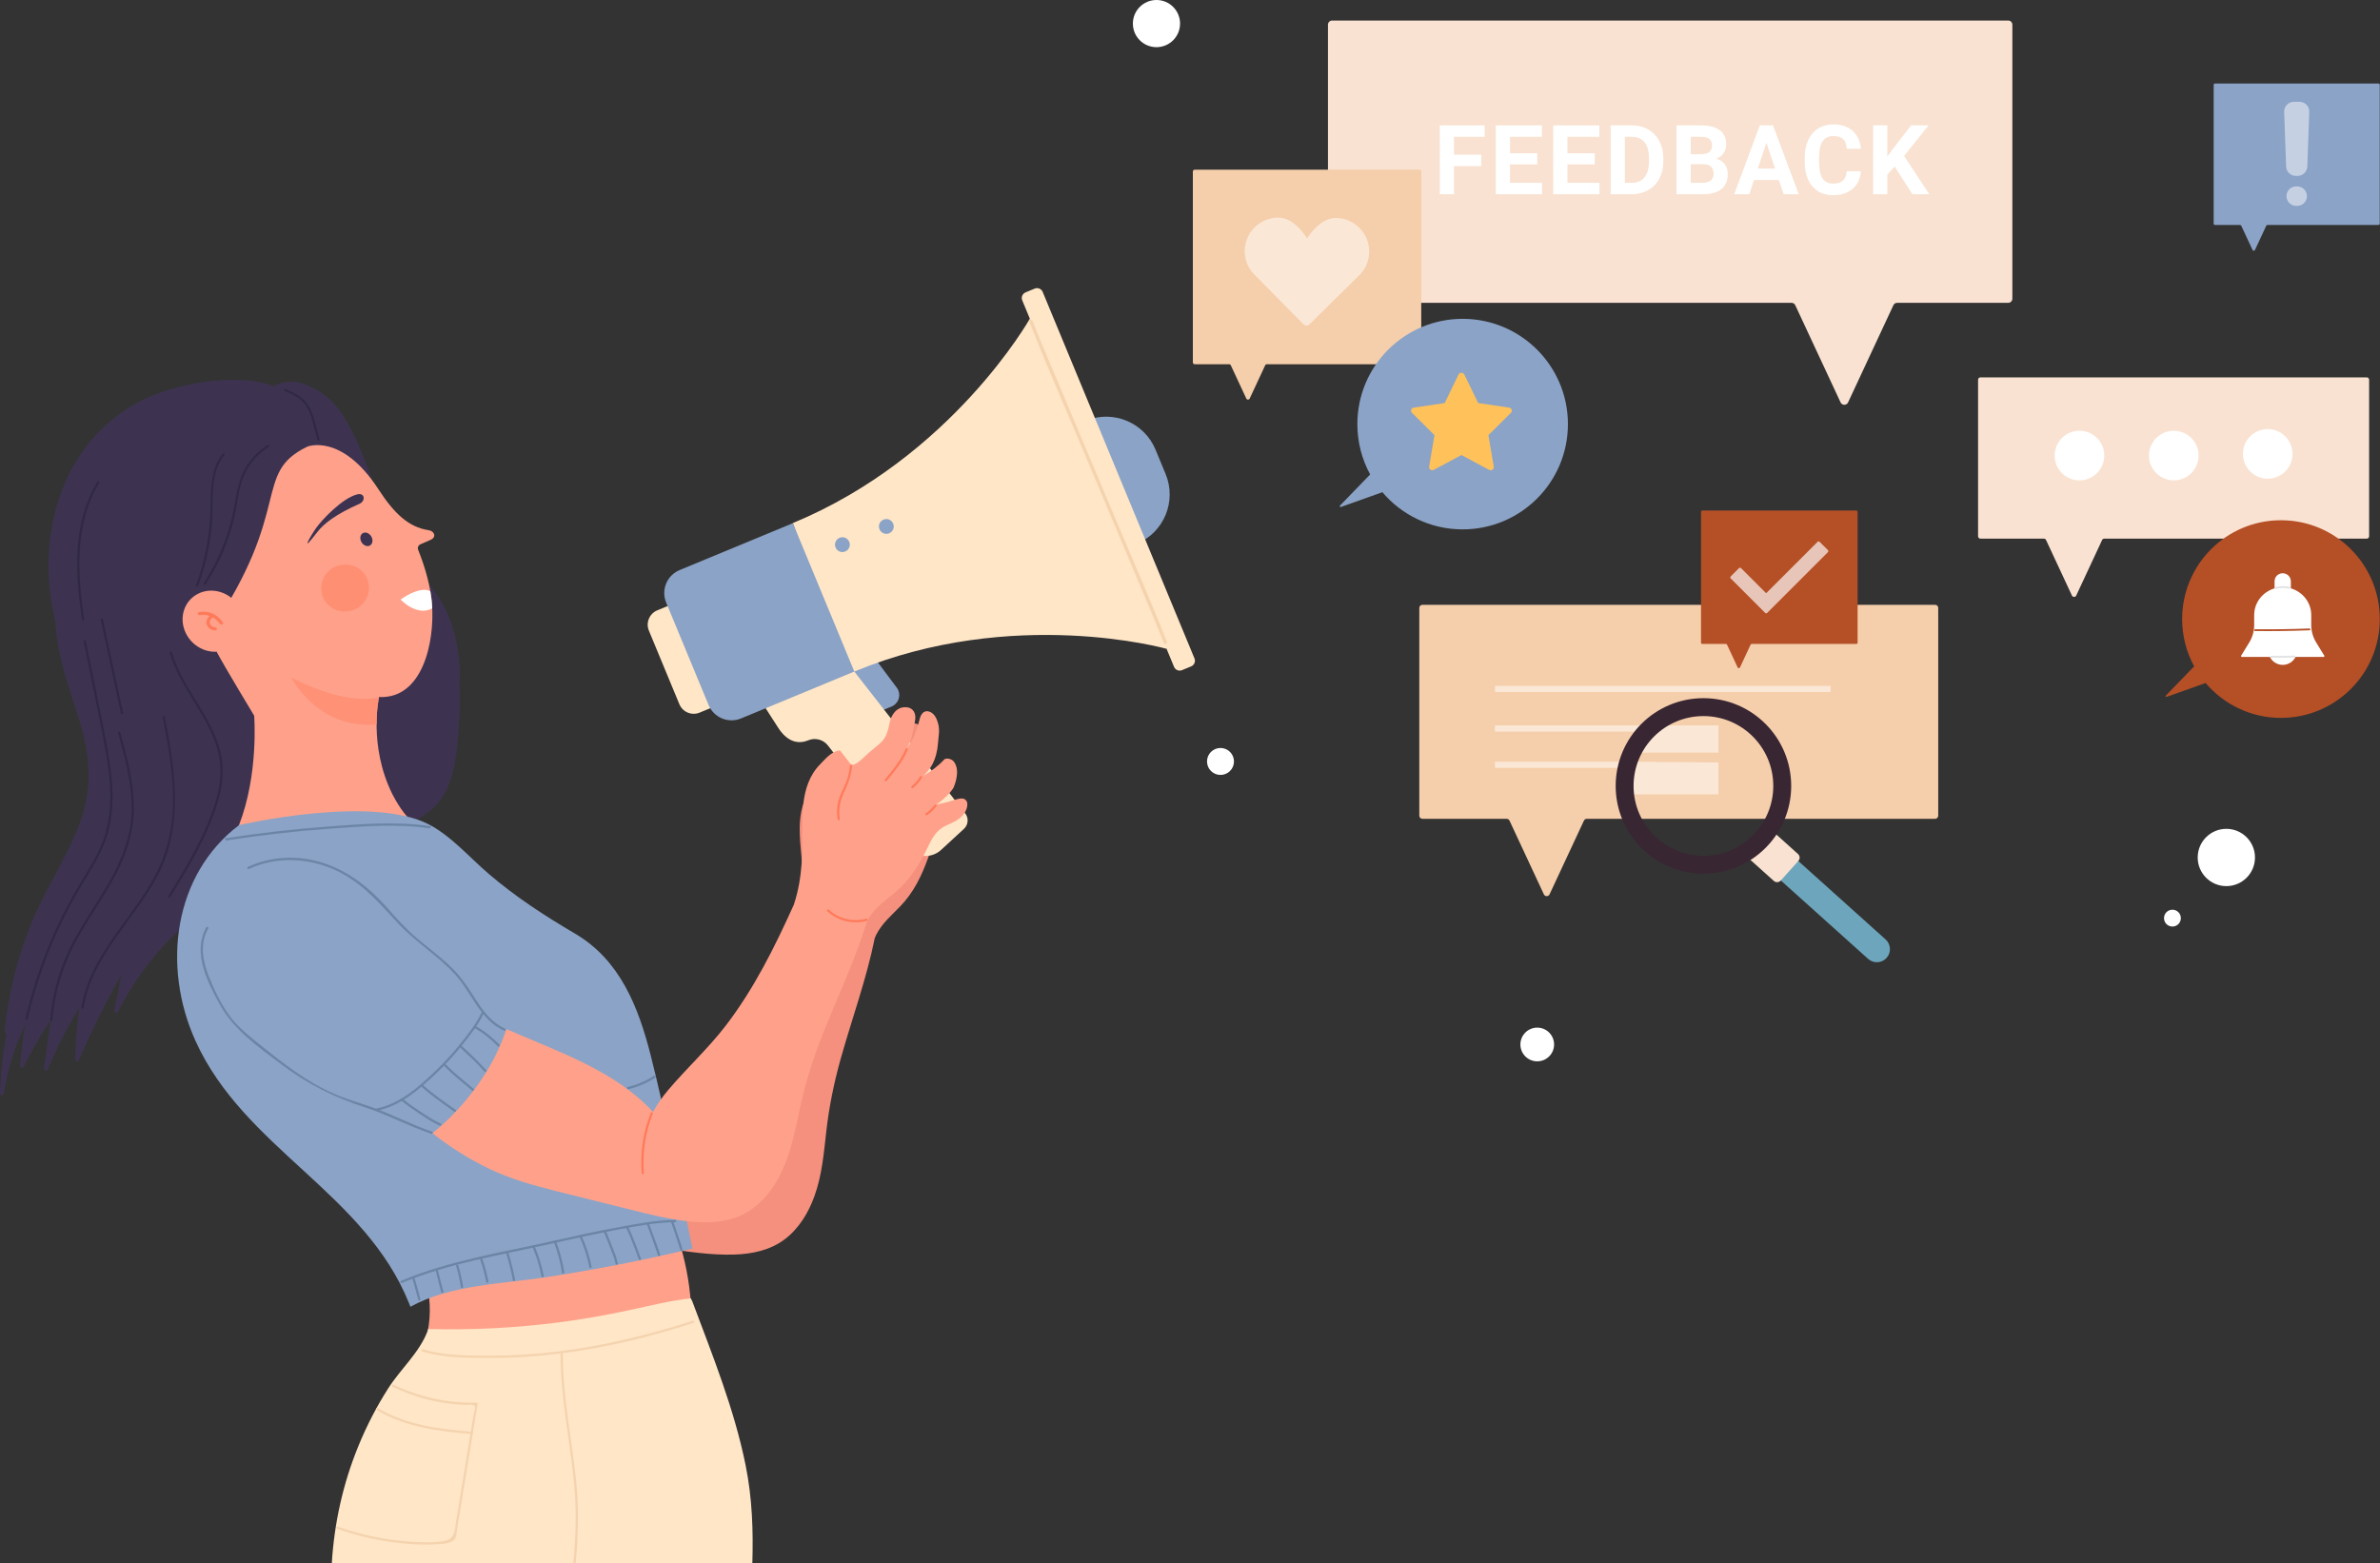 <?xml version="1.0" encoding="UTF-8"?>
<!DOCTYPE svg PUBLIC '-//W3C//DTD SVG 1.0//EN'
          'http://www.w3.org/TR/2001/REC-SVG-20010904/DTD/svg10.dtd'>
<svg height="464.0" preserveAspectRatio="xMidYMid meet" version="1.0" viewBox="-0.0 0.0 706.3 464.0" width="706.3" xmlns="http://www.w3.org/2000/svg" xmlns:xlink="http://www.w3.org/1999/xlink" zoomAndPan="magnify"
><rect x="-0.0" y="0.0" width="706.3" height="464.0" fill="#333333" stroke="none"/><defs
  ><clipPath id="a"
    ><path d="M 642 154 L 706.238 154 L 706.238 214 L 642 214 Z M 642 154"
    /></clipPath
    ><clipPath id="b"
    ><path d="M 656 24 L 706.238 24 L 706.238 75 L 656 75 Z M 656 24"
    /></clipPath
  ></defs
  ><g
  ><g
    ><path d="M 284.574 239.516 C 283.504 239.176 280.953 240.562 279.938 240.91 L 276.633 242.035 C 278.684 240.191 280.148 238.559 281.16 236.617 C 281.555 235.422 281.781 234.164 281.816 232.906 C 281.844 231.754 281.707 230.648 281.125 229.648 C 280.973 229.383 280.805 229.148 280.602 228.926 C 280.52 228.832 280.434 228.746 280.344 228.66 L 280.301 228.617 L 280.23 228.578 C 280.121 228.508 280.012 228.445 279.898 228.383 L 279.812 228.34 L 279.711 228.301 C 279.516 228.23 279.316 228.176 279.109 228.141 L 278.809 228.117 L 278.547 228.125 L 278.344 228.148 C 278.219 228.176 278.098 228.207 277.977 228.25 C 277.898 228.277 277.906 228.273 277.996 228.238 L 277.805 228.336 L 277.676 228.414 C 276.055 230.586 274.039 232.379 271.855 233.984 C 272.82 232.875 273.598 231.801 274.172 230.477 C 275.027 228.504 275.371 226.027 275.305 223.977 C 275.23 221.789 275.527 220.082 274.758 218.02 C 274.238 216.629 273.309 215.055 271.719 214.746 C 270.219 214.457 269.449 215.703 269.227 217.012 C 268.852 219.227 268.57 221.316 267.695 223.41 C 267.305 224.352 266.828 225.246 266.301 226.109 C 267.773 222.664 267.297 222.516 267.848 218.195 C 268.18 215.578 266.836 214.195 265.141 214.16 C 261.926 214.086 260.656 217.062 260.457 219.039 C 259.871 224.887 258.918 224.691 254.809 229.074 C 253.938 230 251.496 233.266 250.219 232.664 L 246.578 228.855 C 244.074 229.242 242.18 232.25 241.113 233.555 C 238.27 237.027 237.344 241.449 237.324 245.844 C 237.301 251.625 238.422 257.367 238.566 263.148 C 238.676 267.43 238.398 271.699 237.453 275.828 C 233.047 288.867 228.223 301.703 220.895 313.516 C 216.312 320.898 210.523 327.293 205.637 334.438 C 204.184 336.559 202.969 338.797 201.949 341.105 C 189.598 330.051 172.008 326.055 156.648 321.082 L 156.227 320.926 C 151.906 340.688 137.422 353.863 137.422 353.863 C 142.973 357.387 149.195 360.527 155.391 362.754 C 161.926 365.102 168.742 366.301 175.59 367.32 C 182.773 368.391 189.969 369.43 197.156 370.477 C 203.992 371.477 210.914 372.562 217.844 372.359 C 223.191 372.203 228.609 371.07 232.945 367.773 C 237.125 364.59 239.938 359.906 241.699 355.023 C 243.945 348.816 244.492 342.176 245.23 335.664 C 246.059 328.387 247.516 321.289 249.492 314.238 C 252.848 302.281 257.148 290.562 259.605 278.398 C 259.754 278.07 259.883 277.734 260.047 277.414 C 261.773 274.02 264.48 271.77 267.078 269.086 C 271.164 264.879 273.516 259.941 275.477 254.5 C 276.09 252.805 276.762 251.133 277.938 249.75 C 279.223 248.23 280.859 247.582 282.473 246.527 C 284.059 245.488 285.5 243.879 285.746 241.914 C 285.883 240.863 285.66 239.855 284.574 239.516" fill="#f4907d"
    /></g
    ><g
    ><path d="M 211.09 210.07 L 207.633 211.5 C 205.281 212.473 202.586 211.359 201.613 209.008 L 192.566 187.168 C 191.594 184.816 192.711 182.121 195.062 181.145 L 198.516 179.715 L 211.09 210.07" fill="#ffe6c7"
    /></g
    ><g
    ><path d="M 337.332 161.398 L 335.43 162.188 L 320.309 125.668 L 322.211 124.879 C 330.297 121.531 339.57 125.371 342.922 133.461 L 345.914 140.688 C 349.262 148.773 345.422 158.047 337.332 161.398" fill="#8ba3c6"
    /></g
    ><g
    ><path d="M 266.137 204.105 L 264.812 202.336 L 259.906 195.781 L 251.453 199.285 L 255.566 209.215 L 258.055 212.395 L 264.711 209.637 C 264.836 209.586 265.051 209.461 265.051 209.461 C 266.91 208.387 267.469 205.883 266.137 204.105" fill="#8ba3c6"
    /></g
    ><g
    ><path d="M 286.438 241.398 L 262.227 210.457 L 257.879 204.887 L 253.531 199.312 L 252.227 196.164 L 225.344 207.297 L 230.961 216.031 C 233.293 219.641 236.383 221.16 239.859 219.723 C 241.926 218.863 244.312 219.492 245.688 221.254 L 269.293 251.445 C 271.629 254.43 275.926 254.906 278.855 252.617 C 279 252.504 279.141 252.383 279.277 252.258 L 286.062 246.004 C 287.367 244.801 287.531 242.797 286.438 241.398" fill="#ffe6c7"
    /></g
    ><g
    ><path d="M 312.438 101.176 L 305.621 94.586 C 305.621 94.586 282.492 135.699 235.281 155.25 L 249.277 193.699 C 249.777 193.602 250.266 193.512 250.758 193.414 L 249.078 197.469 L 253.531 199.312 C 300.738 179.762 346.199 192.57 346.199 192.57 L 346.328 183.004 L 312.438 101.176" fill="#ffe6c7"
    /></g
    ><g
    ><path d="M 353.496 197.777 L 350.781 198.902 C 349.855 199.285 348.797 198.844 348.414 197.922 L 303.367 89.148 C 302.984 88.223 303.426 87.164 304.348 86.781 L 307.062 85.656 C 307.988 85.273 309.047 85.715 309.43 86.637 L 354.477 195.41 C 354.859 196.336 354.422 197.395 353.496 197.777" fill="#ffe6c7"
    /></g
    ><g
    ><path d="M 253.531 199.312 L 219.922 213.23 C 216.156 214.789 211.84 213 210.277 209.234 L 197.691 178.84 C 196.133 175.07 197.922 170.754 201.688 169.195 L 235.293 155.277 L 253.531 199.312" fill="#8ba3c6"
    /></g
    ><g
    ><path d="M 305.504 95.566 C 309.902 106.812 314.785 117.883 319.473 129.012 C 326.141 144.844 332.832 160.668 339.473 176.512 C 341.461 181.258 343.504 185.992 345.379 190.785 C 345.605 191.359 346.539 191.102 346.309 190.52 C 341.91 179.273 337.031 168.199 332.344 157.074 C 325.672 141.242 318.98 125.418 312.344 109.57 C 310.352 104.824 308.312 100.094 306.438 95.301 C 306.211 94.727 305.277 94.984 305.504 95.566" fill="#f4d3ae"
    /></g
    ><g
    ><path d="M 252.027 160.809 C 252.492 161.93 251.957 163.219 250.836 163.68 C 249.715 164.145 248.43 163.613 247.965 162.492 C 247.5 161.371 248.035 160.086 249.156 159.621 C 250.277 159.156 251.562 159.688 252.027 160.809" fill="#8ba3c6"
    /></g
    ><g
    ><path d="M 265.066 155.41 C 265.531 156.531 264.996 157.816 263.875 158.281 C 262.754 158.746 261.469 158.215 261.004 157.094 C 260.539 155.969 261.07 154.684 262.195 154.219 C 263.316 153.758 264.602 154.289 265.066 155.41" fill="#8ba3c6"
    /></g
    ><g
    ><path d="M 201.219 367.379 C 201.137 367.121 173.492 369.141 166.738 370.168 C 159.828 371.219 126.09 379.031 126.094 379.039 C 127.707 384.301 127.992 389.887 126.906 395.281 C 126.867 395.477 165.633 407.297 171.887 406.801 C 177.898 406.324 205.051 387.055 205.02 386.672 C 204.539 380.109 203.266 373.633 201.219 367.379" fill="#ffa18a"
    /></g
    ><g
    ><path d="M 136.137 215.891 C 136.434 211.805 136.477 207.715 136.328 203.633 C 137.168 192.273 133.809 176.672 121.773 168.742 L 110.438 142.496 C 103.223 122.082 98.383 117.086 90.297 114.012 C 85.168 112.062 81.102 114.695 81.102 114.695 C 71.801 110.57 50.832 113.148 38.637 120.727 C 16.027 134.777 11.812 161.773 15.668 180.883 C 15.902 182.059 16.152 183.219 16.398 184.375 C 16.504 185.828 16.637 187.285 16.82 188.738 C 17.961 197.832 21.293 206.23 23.887 214.957 C 26.824 224.824 27.34 234.258 23.754 244.059 C 20.012 254.293 13.746 263.383 9.559 273.426 C 5.211 283.844 2.512 294.836 1.367 306.059 L 1.367 306.062 L 1.352 306.215 C 1.312 306.594 1.621 306.746 1.93 306.723 C 0.879 312.586 0.223 318.504 0 324.473 C -0.023 325.102 1.02 325.242 1.121 324.602 C 2.266 317.41 4.406 310.504 7.512 303.957 C 6.82 308.074 6.254 312.203 5.938 316.371 C 5.895 316.934 6.758 317.137 7 316.645 C 9.352 311.859 12.031 307.273 15.004 302.855 C 14.359 307.598 13.719 312.336 13.074 317.074 C 12.996 317.641 13.852 318.145 14.121 317.496 C 16.766 311.113 19.914 304.984 23.508 299.094 C 22.848 304.188 22.441 309.305 22.324 314.445 C 22.312 314.98 23.164 315.242 23.387 314.719 C 27.109 306.008 31.344 297.547 36.023 289.32 C 35.332 292.848 34.637 296.375 33.945 299.902 C 33.828 300.5 34.688 300.926 34.992 300.324 C 44.594 281.309 61.004 266.605 80.082 257.43 C 89.758 252.777 99.82 250.082 110.254 247.777 C 118.961 245.859 128.543 242.977 132.602 234.219 C 135.195 228.625 135.695 221.965 136.137 215.891" fill="#3d3351"
    /></g
    ><g
    ><path d="M 112.477 206.879 C 112.477 206.879 109.242 221.289 116.477 235.789 C 117.012 236.863 120.348 243.043 123.086 244.191 C 119.688 246.875 118.586 247.273 114.691 249.172 C 100.73 255.961 83.957 257.098 69.988 250.492 C 70.203 249.695 70.684 245.512 70.922 244.906 C 76.836 229.758 75.43 212.406 75.43 212.406 C 75.422 212.395 66.746 198.055 64.289 193.434 C 64.227 193.32 65.449 191.438 65.453 191.434 C 66.637 190.07 61.297 188.973 62.301 187.5 C 87.246 150.93 74.711 140.527 91.219 132.559 C 91.219 132.559 101.367 128.398 112.328 145.25 C 116.977 152.395 121.238 156.469 127.191 157.359 C 128.996 157.629 129.621 159.48 127.707 160.262 L 124.805 161.523 C 124.148 161.809 123.836 162.523 124.082 163.145 C 126.324 168.777 127.82 174.285 128.207 179.496 C 129.02 190.453 125.48 207.496 112.477 206.879" fill="#ffa18a"
    /></g
    ><g
    ><path d="M 127.699 175.477 C 127.789 175.988 127.941 177.027 128.012 177.543 C 128.039 177.762 128.082 178.176 128.125 178.551 C 128.164 178.902 128.27 180.559 128.27 180.559 C 123.68 183.086 118.879 177.945 118.879 177.945 C 125.152 173.586 127.699 175.477 127.699 175.477" fill="#fff"
    /></g
    ><g
    ><path d="M 94.148 157.934 C 96.145 155.312 99.918 152.512 106.699 149.523 C 108.562 148.703 108.324 146.09 105.91 146.75 C 101.414 147.977 95.422 154.395 93.777 156.758 C 92.074 159.199 88.852 164.871 94.148 157.934" fill="#3d3351"
    /></g
    ><g
    ><path d="M 111.758 214.984 C 111.758 213.543 111.82 212.25 111.906 211.141 C 111.863 212.109 111.758 214.984 111.758 214.984 M 112.02 209.93 C 112.219 208.066 112.457 206.961 112.477 206.883 C 112.48 206.879 112.484 206.879 112.484 206.879 C 112.484 206.879 112.188 208.527 112.02 209.93" fill="#8b4f55"
    /></g
    ><g
    ><path d="M 109.133 215.113 C 93.555 215.117 86.379 201.066 86.379 201.066 C 96.785 206.332 103.965 207.422 108.121 207.422 C 110.934 207.422 112.363 206.922 112.477 206.883 C 112.457 206.961 112.219 208.066 112.02 209.93 C 111.965 210.379 111.922 210.805 111.906 211.141 C 111.82 212.25 111.758 213.543 111.758 214.984 C 110.855 215.074 109.98 215.113 109.133 215.113" fill="#ff9177"
    /></g
    ><g
    ><path d="M 110.203 159.254 C 110.785 160.266 110.598 161.457 109.785 161.91 C 108.977 162.363 107.848 161.906 107.266 160.891 C 106.688 159.879 106.875 158.688 107.684 158.234 C 108.496 157.781 109.625 158.238 110.203 159.254" fill="#3d3351"
    /></g
    ><g
    ><path d="M 55.508 188.598 C 58.109 193.031 63.684 194.734 67.961 192.402 C 72.234 190.07 73.594 184.59 70.988 180.152 C 68.391 175.719 62.812 174.016 58.539 176.348 C 54.262 178.68 52.906 184.164 55.508 188.598" fill="#ffa18a"
    /></g
    ><g
    ><path d="M 58.688 182.25 C 58.633 182.023 58.785 181.707 59.059 181.664 C 60.406 181.465 61.738 181.531 62.977 182.043 C 64.309 182.59 65.324 183.605 66.148 184.703 C 66.516 185.191 65.629 185.672 65.266 185.184 C 64.691 184.418 63.992 183.727 63.148 183.23 L 63.129 183.246 L 62.98 183.371 C 62.883 183.457 62.789 183.547 62.703 183.645 L 62.637 183.719 L 62.543 183.848 C 62.477 183.941 62.426 184.039 62.371 184.137 L 62.367 184.145 L 62.352 184.18 L 62.309 184.293 L 62.25 184.52 L 62.246 184.562 L 62.242 184.684 L 62.242 184.789 L 62.246 184.836 L 62.285 185.031 L 62.32 185.141 L 62.328 185.156 L 62.434 185.355 L 62.527 185.5 L 62.535 185.504 L 62.574 185.551 L 62.656 185.637 L 62.812 185.777 L 62.895 185.84 L 62.93 185.859 L 63.133 185.977 L 63.348 186.07 C 63.227 186.012 63.34 186.066 63.379 186.078 L 63.484 186.109 L 63.738 186.164 L 63.848 186.18 C 63.711 186.16 63.852 186.18 63.883 186.18 C 64.156 186.195 64.383 186.375 64.375 186.648 C 64.371 186.891 64.133 187.145 63.863 187.129 C 63.379 187.102 62.906 186.977 62.496 186.738 C 61.773 186.32 61.27 185.613 61.238 184.789 C 61.207 184.008 61.637 183.336 62.211 182.797 C 61.289 182.48 60.273 182.434 59.293 182.578 C 59.023 182.617 58.754 182.52 58.688 182.25" fill="#ff7a5a"
    /></g
    ><g
    ><path d="M 102.332 181.516 C 99.242 181.516 96.422 179.527 95.555 176.469 C 94.504 172.758 96.727 168.883 100.516 167.809 C 101.176 167.621 101.844 167.531 102.496 167.531 C 105.59 167.531 108.41 169.523 109.273 172.582 C 110.324 176.289 108.105 180.168 104.316 181.238 C 103.652 181.426 102.984 181.516 102.332 181.516" fill="#ff8f73"
    /></g
    ><g
    ><path d="M 205.324 369.75 C 201.305 350.941 197.852 331.887 193.113 313.246 C 189.453 298.855 184.004 284.945 170.668 277.105 C 161.52 271.727 153.188 266.32 145.062 259.387 C 139.418 254.57 133.652 247.855 126.973 244.535 C 109.574 235.883 70.922 244.906 70.922 244.906 C 51.605 259.539 47.918 286.672 58.043 308.996 C 72.461 340.793 108.215 354.051 121.367 386.766 C 121.527 387.168 121.801 387.844 121.801 387.844 C 133.609 381.305 149.145 381.062 162.227 379.059 C 176.566 376.859 191.438 373.953 205.535 370.551 C 205.535 370.551 205.398 370.09 205.324 369.75" fill="#8ba3c6"
    /></g
    ><g
    ><path d="M 8.211 302.441 C 10.574 292.316 14.02 282.473 18.582 273.125 C 20.785 268.613 23.285 264.285 25.891 260 C 28.273 256.074 30.602 252.082 31.91 247.652 C 34.512 238.836 33.266 229.457 31.598 220.59 C 29.68 210.43 27.52 200.312 25.469 190.176 C 25.383 189.746 24.727 189.938 24.812 190.363 C 26.801 200.199 28.871 210.023 30.77 219.879 C 32.617 229.48 34.062 239.75 30.688 249.199 C 29.051 253.781 26.359 257.867 23.867 262.008 C 21.266 266.328 18.887 270.777 16.77 275.352 C 12.773 283.984 9.711 293.012 7.547 302.273 C 7.449 302.699 8.109 302.871 8.211 302.441" fill="#312944"
    /></g
    ><g
    ><path d="M 25 183.871 C 22.988 170.223 22.059 155.531 29.508 143.254 C 29.738 142.875 29.145 142.535 28.914 142.91 C 21.402 155.297 22.285 170.109 24.316 183.883 C 24.379 184.312 25.066 184.305 25 183.871" fill="#312944"
    /></g
    ><g
    ><path d="M 94.852 130.359 C 94.391 128.617 93.941 126.875 93.465 125.137 C 93.074 123.715 92.629 122.289 91.938 120.98 C 90.418 118.098 87.703 116.719 84.82 115.496 C 84.418 115.328 84.074 115.922 84.48 116.09 C 85.859 116.676 87.254 117.266 88.5 118.113 C 89.777 118.98 90.75 120.141 91.445 121.516 C 92.086 122.785 92.492 124.16 92.863 125.531 C 93.316 127.199 93.75 128.875 94.191 130.547 C 94.305 130.973 94.965 130.785 94.852 130.359" fill="#312944"
    /></g
    ><g
    ><path d="M 15.555 302.773 C 16.285 294.102 18.895 285.887 23.129 278.293 C 26.789 271.734 31.25 265.648 34.688 258.961 C 37.867 252.77 39.844 246.18 39.738 239.176 C 39.629 231.746 37.672 224.5 35.699 217.387 C 35.582 216.965 34.926 217.152 35.043 217.574 C 37.074 224.906 39.109 232.398 39.059 240.066 C 39.004 248.184 36.008 255.527 31.984 262.457 C 28.285 268.828 23.945 274.832 20.695 281.461 C 17.414 288.152 15.496 295.367 14.871 302.785 C 14.836 303.223 15.52 303.207 15.555 302.773" fill="#312944"
    /></g
    ><g
    ><path d="M 36.547 211.609 C 34.547 202.328 32.543 193.047 30.543 183.766 C 30.449 183.336 29.793 183.523 29.887 183.953 C 31.887 193.234 33.891 202.516 35.891 211.797 C 35.984 212.227 36.641 212.035 36.547 211.609" fill="#312944"
    /></g
    ><g
    ><path d="M 24.812 299.16 C 27.258 283.723 39.902 273.094 46.855 259.766 C 54.582 244.961 51.949 228.469 48.949 212.766 C 48.867 212.336 48.207 212.523 48.289 212.953 C 49.902 221.395 51.484 229.934 51.348 238.566 C 51.215 247.047 49.008 254.934 44.699 262.23 C 37.578 274.297 26.43 284.602 24.152 298.988 C 24.082 299.422 24.746 299.594 24.812 299.16" fill="#312944"
    /></g
    ><g
    ><path d="M 50.566 266.23 C 54.664 259.527 58.789 252.789 61.883 245.547 C 64.547 239.316 66.84 232.438 65.871 225.578 C 64.188 213.641 54.305 204.973 51.02 193.59 C 50.898 193.164 50.238 193.352 50.359 193.777 C 53.496 204.641 62.508 212.891 64.898 224.008 C 66.52 231.539 63.934 239.227 60.914 246.07 C 57.863 252.988 53.91 259.453 49.973 265.895 C 49.742 266.27 50.336 266.605 50.566 266.23" fill="#312944"
    /></g
    ><g
    ><path d="M 61.043 173.426 C 65.129 167.168 68.105 160.242 69.699 152.934 C 70.582 148.887 70.828 144.613 72.582 140.805 C 74.148 137.41 76.656 134.641 79.781 132.613 C 80.148 132.375 79.801 131.785 79.43 132.023 C 76.812 133.723 74.586 135.922 72.973 138.605 C 70.977 141.934 70.332 145.668 69.672 149.438 C 68.191 157.914 65.156 165.871 60.449 173.086 C 60.211 173.457 60.805 173.793 61.043 173.426" fill="#312944"
    /></g
    ><g
    ><path d="M 58.77 173.988 C 61.051 167.824 62.492 161.383 62.961 154.82 C 63.43 148.262 62.188 140.613 66.586 135.105 C 66.859 134.766 66.375 134.281 66.102 134.625 C 62.191 139.523 62.602 145.906 62.426 151.824 C 62.207 159.355 60.719 166.758 58.105 173.82 C 57.953 174.23 58.617 174.398 58.77 173.988" fill="#312944"
    /></g
    ><g
    ><path d="M 221.289 434.969 C 217.91 418.18 211.422 402.18 205.43 386.191 C 205.371 386.02 205 385.332 205 385.332 C 198.762 386.051 192.68 387.582 186.551 388.898 C 179.738 390.371 172.871 391.559 165.969 392.461 C 152.961 394.16 140.18 394.781 127.059 394.461 L 126.898 395.031 C 124.5 401.43 118.859 406.34 115.219 412.051 C 111.75 417.48 108.789 423.23 106.352 429.191 C 101.809 440.281 99.18 452.051 98.469 464 L 223.27 464 C 223.559 454.301 223.238 444.629 221.289 434.969" fill="#ffe6c7"
    /></g
    ><g
    ><path d="M 125.305 401.098 C 131.578 403.055 138.711 402.992 145.223 403.023 C 152.156 403.055 159.09 402.602 165.969 401.746 C 179.527 400.059 192.84 396.812 205.828 392.625 C 206.234 392.496 206.055 391.855 205.645 391.988 C 192.711 396.156 179.457 399.398 165.957 401.082 C 159.516 401.883 153.027 402.336 146.535 402.359 C 139.68 402.387 132.062 402.512 125.469 400.457 C 125.062 400.328 124.898 400.973 125.305 401.098" fill="#f4d3ae"
    /></g
    ><g
    ><path d="M 170.828 464 L 170.148 464 C 170.922 455.82 171.141 447.629 170.281 439.32 C 168.98 426.77 166.328 414.352 166.352 401.68 C 166.352 401.262 167.012 401.238 167.012 401.668 C 166.988 414.648 169.77 427.352 171.039 440.219 C 171.82 448.219 171.578 456.109 170.828 464" fill="#f4d3ae"
    /></g
    ><g
    ><path d="M 116.477 411.574 C 123.215 414.82 130.527 416.707 138.012 416.961 C 138.91 416.988 140.426 416.605 140.949 417.453 C 141.191 417.848 140.57 419.754 140.504 420.164 C 140.156 422.277 139.809 424.387 139.461 426.496 C 138.77 430.719 138.074 434.941 137.383 439.16 C 136.688 443.383 135.996 447.605 135.301 451.824 C 135.156 452.703 135.082 453.68 134.855 454.539 C 134.254 456.859 132.797 457.312 130.672 457.559 C 128.77 457.781 126.84 457.777 124.926 457.727 C 116.48 457.5 108.152 455.895 100.188 453.098 C 99.785 452.957 99.625 453.602 100.023 453.742 C 106.113 455.879 112.41 457.332 118.832 457.996 C 122.215 458.344 125.664 458.555 129.066 458.359 C 130.711 458.266 133.855 458.312 134.961 456.793 C 135.543 455.992 135.496 454.727 135.648 453.797 C 135.945 451.988 136.242 450.18 136.539 448.371 C 137.109 444.902 137.68 441.438 138.25 437.969 C 139.414 430.883 140.578 423.797 141.738 416.711 C 141.773 416.504 141.645 416.293 141.41 416.297 C 132.867 416.504 124.508 414.707 116.805 410.996 C 116.422 410.812 116.09 411.387 116.477 411.574" fill="#f4d3ae"
    /></g
    ><g
    ><path d="M 111.75 418.477 C 120.316 423.598 130.242 424.816 140.004 425.613 C 140.43 425.648 140.414 424.984 139.992 424.949 C 130.344 424.16 120.547 422.961 112.078 417.898 C 111.711 417.68 111.383 418.258 111.75 418.477" fill="#f4d3ae"
    /></g
    ><g
    ><path d="M 286.043 237.086 C 285.008 236.641 282.336 237.773 281.289 238.016 L 277.891 238.809 C 280.109 237.18 281.73 235.695 282.93 233.867 C 283.441 232.719 283.793 231.484 283.949 230.238 C 284.094 229.094 284.062 227.98 283.586 226.926 C 283.461 226.648 283.316 226.398 283.137 226.156 C 283.062 226.055 282.984 225.961 282.902 225.867 L 282.863 225.82 L 282.797 225.773 C 282.695 225.691 282.594 225.617 282.488 225.547 L 282.406 225.496 L 282.309 225.445 C 282.121 225.359 281.93 225.285 281.73 225.227 L 281.43 225.176 L 281.168 225.156 L 280.965 225.16 C 280.836 225.176 280.711 225.195 280.59 225.223 C 280.512 225.242 280.516 225.238 280.609 225.215 L 280.41 225.289 L 280.273 225.359 C 278.445 227.359 276.266 228.945 273.934 230.328 C 275.004 229.316 275.879 228.324 276.582 227.062 C 277.633 225.188 278.215 222.758 278.352 220.707 C 278.496 218.523 278.957 216.855 278.398 214.727 C 278.02 213.293 277.246 211.633 275.695 211.172 C 274.234 210.734 273.344 211.898 272.992 213.18 C 272.398 215.344 271.914 217.395 270.84 219.395 C 270.355 220.293 269.789 221.133 269.18 221.941 C 270.988 218.656 270.531 218.465 271.5 214.219 C 272.09 211.645 270.891 210.141 269.207 209.934 C 266.016 209.547 264.457 212.379 264.066 214.328 C 262.906 220.09 261.977 219.801 257.453 223.754 C 256.496 224.594 253.742 227.598 252.531 226.875 L 249.285 222.723 C 246.758 222.863 244.574 225.668 243.379 226.859 C 240.211 230.035 238.852 234.344 238.398 238.715 C 237.801 244.469 238.352 250.289 237.926 256.059 C 237.609 260.328 236.914 264.551 235.562 268.566 C 229.887 281.105 223.82 293.402 215.359 304.43 C 210.07 311.324 203.68 317.117 198.109 323.742 C 196.453 325.711 195.023 327.816 193.781 330.016 C 182.586 317.797 165.473 312.078 150.684 305.613 L 150.277 305.418 C 144.027 324.652 128.309 336.332 128.309 336.332 C 133.484 340.391 139.363 344.129 145.312 346.957 C 151.586 349.938 158.246 351.805 164.961 353.496 C 172.004 355.27 179.059 357.016 186.109 358.77 C 192.812 360.441 199.598 362.207 206.512 362.688 C 211.848 363.059 217.352 362.469 221.988 359.613 C 226.465 356.859 229.727 352.477 231.965 347.793 C 234.809 341.836 236.012 335.281 237.391 328.879 C 238.934 321.719 241.082 314.797 243.75 307.977 C 248.27 296.414 253.703 285.176 257.352 273.312 C 257.531 273.004 257.691 272.68 257.887 272.379 C 259.945 269.168 262.859 267.195 265.711 264.785 C 270.188 261 273.02 256.32 275.508 251.098 C 276.285 249.473 277.117 247.879 278.426 246.613 C 279.855 245.23 281.551 244.746 283.258 243.855 C 284.941 242.98 286.531 241.523 286.973 239.59 C 287.207 238.559 287.086 237.535 286.043 237.086" fill="#ffa18a"
    /></g
    ><g
    ><path d="M 193.102 330.348 C 190.855 335.996 189.941 342.094 190.418 348.156 C 190.453 348.578 191.117 348.57 191.082 348.145 C 190.609 342.133 191.52 336.113 193.742 330.512 C 193.902 330.113 193.258 329.953 193.102 330.348" fill="#ff7a5a"
    /></g
    ><g
    ><path d="M 257.055 272.664 C 253.184 273.742 248.895 272.707 245.949 269.969 C 245.637 269.676 245.172 270.148 245.484 270.441 C 248.602 273.34 253.133 274.445 257.238 273.305 C 257.648 273.188 257.469 272.551 257.055 272.664" fill="#ff7a5a"
    /></g
    ><g
    ><path d="M 252.219 227.289 C 252.09 228.754 251.793 230.195 251.312 231.59 C 250.809 233.051 250.047 234.395 249.445 235.816 C 248.453 238.176 248.168 240.688 248.594 243.211 C 248.664 243.633 249.305 243.445 249.234 243.027 C 248.738 240.094 249.391 237.402 250.66 234.758 C 251.812 232.352 252.648 229.953 252.887 227.273 C 252.922 226.852 252.258 226.863 252.219 227.289" fill="#ff7a5a"
    /></g
    ><g
    ><path d="M 268.805 222.219 C 267.352 225.625 264.992 228.504 262.648 231.328 C 262.379 231.656 262.848 232.125 263.121 231.797 C 265.504 228.93 267.906 226.008 269.383 222.551 C 269.551 222.16 268.973 221.828 268.805 222.219" fill="#ff7a5a"
    /></g
    ><g
    ><path d="M 273.027 230.484 C 272.375 231.605 271.523 232.59 270.512 233.402 C 270.371 233.516 270.398 233.758 270.516 233.875 C 270.656 234.012 270.844 233.984 270.984 233.871 C 272.035 233.023 272.926 231.98 273.605 230.812 C 273.82 230.441 273.242 230.113 273.027 230.484" fill="#ff7a5a"
    /></g
    ><g
    ><path d="M 277.395 238.879 C 276.648 239.84 275.766 240.688 274.762 241.379 C 274.613 241.48 274.551 241.672 274.645 241.836 C 274.73 241.98 274.953 242.055 275.102 241.949 C 276.148 241.227 277.086 240.355 277.867 239.348 C 277.977 239.203 278.004 239.012 277.863 238.875 C 277.746 238.762 277.504 238.734 277.395 238.879" fill="#ff7a5a"
    /></g
    ><g
    ><path d="M 149.906 305.305 C 145.473 303.336 142.898 299.391 140.402 295.434 C 138.363 292.195 136.203 289.238 133.414 286.598 C 130.316 283.66 126.859 281.145 123.617 278.379 C 120.387 275.621 117.621 272.484 114.805 269.316 C 109.402 263.234 103.008 258.207 95.094 255.883 C 87.961 253.789 80.312 254.199 73.543 257.312 C 73.152 257.488 73.496 258.059 73.883 257.883 C 81.719 254.281 90.719 254.504 98.613 257.84 C 106.711 261.266 112.066 267.445 117.859 273.758 C 123.086 279.453 129.805 283.488 135.027 289.176 C 140.02 294.613 142.422 302.703 149.574 305.883 C 149.965 306.055 150.297 305.48 149.906 305.305" fill="#6a85a5"
    /></g
    ><g
    ><path d="M 128.195 335.852 C 122.164 333.855 116.531 330.812 110.547 328.691 C 106.711 327.336 102.809 326.234 99.07 324.609 C 95.098 322.879 91.363 320.656 87.801 318.199 C 84.125 315.656 80.629 312.867 77.145 310.07 C 73.871 307.441 70.527 304.797 68.039 301.379 C 65.496 297.883 63.547 293.73 61.953 289.727 C 60.117 285.125 59.266 280.094 61.797 275.562 C 62.004 275.191 61.43 274.859 61.219 275.234 C 57.074 282.656 61.48 291.273 65.141 297.969 C 69.348 305.668 76.824 310.887 83.703 316.051 C 91.379 321.816 99.367 325.75 108.477 328.703 C 115.16 330.875 121.363 334.289 128.031 336.496 C 128.438 336.629 128.602 335.984 128.195 335.852" fill="#6a85a5"
    /></g
    ><g
    ><path d="M 111.848 329.66 C 118.66 328.328 124.301 323.445 129.207 318.805 C 131.988 316.176 134.594 313.359 136.996 310.383 C 139.426 307.371 141.938 304.18 143.594 300.668 C 143.773 300.281 143.199 299.949 143.016 300.336 C 141.391 303.789 138.91 306.957 136.523 309.914 C 134.254 312.727 131.805 315.395 129.195 317.898 C 124.266 322.629 118.566 327.672 111.664 329.02 C 111.242 329.102 111.43 329.742 111.848 329.66" fill="#6a85a5"
    /></g
    ><g
    ><path d="M 119.09 326.645 C 120.828 328.078 122.707 329.359 124.586 330.602 C 126.477 331.855 128.41 333.148 130.484 334.082 C 130.871 334.258 131.203 333.68 130.812 333.508 C 128.793 332.598 126.906 331.34 125.062 330.121 C 123.184 328.883 121.297 327.609 119.559 326.172 C 119.23 325.902 118.762 326.371 119.09 326.645" fill="#6a85a5"
    /></g
    ><g
    ><path d="M 125.004 322.465 C 128.051 325.199 131.473 327.586 134.82 329.938 C 135.172 330.184 135.496 329.605 135.148 329.363 C 131.852 327.043 128.477 324.688 125.473 321.992 C 125.152 321.703 124.688 322.176 125.004 322.465" fill="#6a85a5"
    /></g
    ><g
    ><path d="M 131.773 316.348 C 134.352 318.969 137.258 321.293 140.086 323.633 C 140.41 323.906 140.883 323.434 140.551 323.16 C 137.723 320.82 134.82 318.496 132.238 315.875 C 131.938 315.57 131.473 316.043 131.773 316.348" fill="#6a85a5"
    /></g
    ><g
    ><path d="M 136.555 310.914 C 139.051 313.211 141.566 315.531 143.809 318.078 C 144.094 318.398 144.559 317.926 144.277 317.605 C 142.031 315.059 139.52 312.734 137.023 310.441 C 136.711 310.152 136.242 310.621 136.555 310.914" fill="#6a85a5"
    /></g
    ><g
    ><path d="M 140.902 305.18 C 143.438 306.562 145.723 308.465 147.734 310.523 C 148.035 310.832 148.5 310.359 148.203 310.051 C 146.156 307.953 143.812 306.012 141.234 304.602 C 140.859 304.398 140.527 304.977 140.902 305.18" fill="#6a85a5"
    /></g
    ><g
    ><path d="M 119.238 380.781 C 133.387 374.844 148.73 372.492 163.633 369.109 C 170.223 367.613 176.832 366.164 183.477 364.926 C 189.027 363.887 194.715 362.793 200.383 362.746 C 200.809 362.742 200.801 362.078 200.371 362.082 C 194.977 362.125 189.559 363.137 184.27 364.105 C 177.504 365.344 170.781 366.809 164.074 368.328 C 148.973 371.746 133.391 374.125 119.055 380.145 C 118.664 380.309 118.844 380.949 119.238 380.781" fill="#6a85a5"
    /></g
    ><g
    ><path d="M 122.375 379.465 C 122.992 381.547 123.574 383.641 124.113 385.746 C 124.219 386.16 124.855 385.977 124.75 385.562 C 124.211 383.457 123.633 381.363 123.016 379.281 C 122.891 378.871 122.254 379.055 122.375 379.465" fill="#6a85a5"
    /></g
    ><g
    ><path d="M 129.34 377.293 C 129.848 379.387 130.387 381.473 130.949 383.551 C 131.062 383.965 131.703 383.781 131.59 383.367 C 131.023 381.289 130.488 379.207 129.98 377.113 C 129.879 376.695 129.238 376.879 129.34 377.293" fill="#6a85a5"
    /></g
    ><g
    ><path d="M 135.363 375.727 C 135.98 377.777 136.449 379.867 136.766 381.984 C 136.824 382.402 137.492 382.395 137.43 381.973 C 137.109 379.797 136.637 377.652 136.004 375.543 C 135.883 375.137 135.242 375.316 135.363 375.727" fill="#6a85a5"
    /></g
    ><g
    ><path d="M 142.48 373.746 C 143.258 375.945 143.863 378.195 144.297 380.488 C 144.379 380.906 145.016 380.723 144.938 380.305 C 144.504 378.016 143.895 375.762 143.117 373.562 C 142.977 373.16 142.336 373.34 142.48 373.746" fill="#6a85a5"
    /></g
    ><g
    ><path d="M 150.238 372.02 C 151.047 374.645 151.711 377.312 152.219 380.016 C 152.301 380.434 152.938 380.25 152.859 379.832 C 152.348 377.133 151.688 374.461 150.879 371.836 C 150.754 371.426 150.113 371.605 150.238 372.02" fill="#6a85a5"
    /></g
    ><g
    ><path d="M 158.027 370.113 C 159.242 372.93 160.145 375.871 160.711 378.887 C 160.789 379.305 161.43 379.121 161.352 378.703 C 160.781 375.688 159.883 372.746 158.668 369.93 C 158.504 369.543 157.859 369.723 158.027 370.113" fill="#6a85a5"
    /></g
    ><g
    ><path d="M 164.387 368.652 C 165.52 371.617 166.336 374.691 166.82 377.832 C 166.887 378.254 167.523 378.066 167.461 377.648 C 166.973 374.512 166.16 371.434 165.027 368.469 C 164.875 368.07 164.234 368.25 164.387 368.652" fill="#6a85a5"
    /></g
    ><g
    ><path d="M 171.977 367.047 C 173.309 369.945 174.289 372.992 174.914 376.121 C 174.996 376.539 175.637 376.355 175.555 375.938 C 174.918 372.754 173.906 369.66 172.551 366.707 C 172.371 366.32 171.801 366.66 171.977 367.047" fill="#6a85a5"
    /></g
    ><g
    ><path d="M 179.148 365.453 C 179.785 367.098 180.449 368.727 181.105 370.359 C 181.734 371.926 182.367 373.465 182.691 375.125 C 182.773 375.543 183.414 375.359 183.332 374.941 C 183.008 373.281 182.371 371.742 181.746 370.18 C 181.09 368.543 180.422 366.914 179.789 365.27 C 179.637 364.875 178.992 365.055 179.148 365.453" fill="#6a85a5"
    /></g
    ><g
    ><path d="M 185.824 364.465 C 186.609 365.965 187.219 367.566 187.844 369.137 C 188.449 370.656 189.039 372.184 189.543 373.742 C 189.676 374.148 190.316 373.969 190.184 373.559 C 189.668 371.969 189.062 370.406 188.441 368.852 C 187.809 367.262 187.191 365.645 186.398 364.125 C 186.199 363.742 185.629 364.086 185.824 364.465" fill="#6a85a5"
    /></g
    ><g
    ><path d="M 191.953 363.41 C 192.004 363.512 192.039 363.602 192.105 363.766 C 192.203 364.008 192.297 364.25 192.387 364.492 C 192.656 365.195 192.914 365.898 193.176 366.605 C 193.734 368.133 194.285 369.664 194.812 371.207 C 194.965 371.656 195.145 372.113 195.246 372.582 C 195.34 373 195.977 372.816 195.887 372.398 C 195.641 371.285 195.164 370.191 194.785 369.117 C 194.234 367.562 193.672 366.008 193.086 364.461 C 192.906 363.996 192.742 363.52 192.527 363.07 C 192.34 362.684 191.77 363.023 191.953 363.41" fill="#6a85a5"
    /></g
    ><g
    ><path d="M 194.074 319.285 C 191.684 320.863 189.098 321.973 186.309 322.617 C 185.891 322.715 186.074 323.355 186.488 323.258 C 189.332 322.602 191.98 321.465 194.414 319.855 C 194.77 319.621 194.434 319.047 194.074 319.285" fill="#6a85a5"
    /></g
    ><g
    ><path d="M 67.203 249.438 C 77.266 247.871 87.391 246.703 97.551 245.969 C 107.402 245.262 117.602 244.379 127.418 245.848 C 127.836 245.91 128.004 245.27 127.582 245.203 C 117.703 243.727 107.453 244.59 97.539 245.305 C 87.32 246.043 77.141 247.223 67.02 248.797 C 66.598 248.863 66.785 249.5 67.203 249.438" fill="#6a85a5"
    /></g
    ><g
    ><path d="M 199.113 362.688 C 199.152 362.773 199.113 362.68 199.156 362.789 L 199.25 363.027 C 199.336 363.25 199.414 363.473 199.496 363.695 C 199.723 364.32 199.938 364.949 200.152 365.582 C 200.617 366.953 201.074 368.332 201.508 369.715 C 201.641 370.141 201.789 370.57 201.887 371.004 C 201.977 371.422 202.617 371.238 202.523 370.82 C 202.301 369.801 201.918 368.797 201.594 367.805 C 201.141 366.418 200.676 365.031 200.188 363.656 C 200.031 363.219 199.887 362.77 199.684 362.352 C 199.5 361.965 198.93 362.305 199.113 362.688" fill="#6a85a5"
    /></g
    ><g
    ><path d="M 394.094 7.328 L 394.094 88.645 C 394.094 89.324 394.645 89.879 395.324 89.879 L 531.652 89.879 C 532.133 89.879 532.57 90.156 532.773 90.59 L 546.215 119.426 C 546.656 120.379 548.008 120.379 548.449 119.426 L 561.891 90.59 C 562.094 90.156 562.531 89.879 563.012 89.879 L 595.965 89.879 C 596.648 89.879 597.199 89.324 597.199 88.645 L 597.199 7.328 C 597.199 6.645 596.648 6.094 595.965 6.094 L 395.324 6.094 C 394.645 6.094 394.094 6.645 394.094 7.328" fill="#f9e2d1"
    /></g
    ><g
    ><path d="M 439.586 49.297 L 431.496 49.297 L 431.496 57.652 L 427.281 57.652 L 427.281 37.203 L 440.598 37.203 L 440.598 40.613 L 431.496 40.613 L 431.496 45.895 L 439.586 45.895 L 439.586 49.297" fill="#fff"
    /></g
    ><g
    ><path d="M 456.207 48.789 L 448.117 48.789 L 448.117 54.266 L 457.613 54.266 L 457.613 57.652 L 443.902 57.652 L 443.902 37.203 L 457.582 37.203 L 457.582 40.613 L 448.117 40.613 L 448.117 45.488 L 456.207 45.488 L 456.207 48.789" fill="#fff"
    /></g
    ><g
    ><path d="M 473.25 48.789 L 465.16 48.789 L 465.16 54.266 L 474.656 54.266 L 474.656 57.652 L 460.945 57.652 L 460.945 37.203 L 474.629 37.203 L 474.629 40.613 L 465.16 40.613 L 465.16 45.488 L 473.25 45.488 L 473.25 48.789" fill="#fff"
    /></g
    ><g
    ><path d="M 482.203 40.613 L 482.203 54.266 L 484.238 54.266 C 485.887 54.266 487.145 53.73 488.016 52.652 C 488.887 51.574 489.332 50.035 489.352 48.031 L 489.352 46.949 C 489.352 44.871 488.922 43.297 488.059 42.223 C 487.199 41.152 485.938 40.613 484.281 40.613 Z M 477.988 57.652 L 477.988 37.203 L 484.281 37.203 C 486.078 37.203 487.688 37.605 489.105 38.418 C 490.523 39.227 491.633 40.379 492.426 41.871 C 493.223 43.367 493.621 45.062 493.621 46.965 L 493.621 47.902 C 493.621 49.805 493.23 51.496 492.449 52.977 C 491.664 54.453 490.562 55.602 489.141 56.414 C 487.719 57.23 486.113 57.641 484.324 57.652 L 477.988 57.652" fill="#fff"
    /></g
    ><g
    ><path d="M 501.758 48.746 L 501.758 54.266 L 505.367 54.266 C 506.359 54.266 507.137 54.031 507.691 53.559 C 508.25 53.086 508.527 52.434 508.527 51.598 C 508.527 49.727 507.559 48.773 505.621 48.746 Z M 501.758 45.77 L 504.879 45.77 C 507.004 45.73 508.066 44.887 508.066 43.227 C 508.066 42.301 507.797 41.633 507.258 41.227 C 506.719 40.82 505.867 40.613 504.707 40.613 L 501.758 40.613 Z M 497.547 57.652 L 497.547 37.203 L 504.707 37.203 C 507.188 37.203 509.07 37.676 510.355 38.629 C 511.637 39.578 512.277 40.973 512.277 42.805 C 512.277 43.809 512.02 44.691 511.508 45.453 C 510.992 46.219 510.273 46.777 509.355 47.133 C 510.406 47.395 511.23 47.922 511.836 48.719 C 512.441 49.516 512.742 50.488 512.742 51.641 C 512.742 53.605 512.113 55.094 510.859 56.105 C 509.605 57.117 507.816 57.633 505.496 57.652 L 497.547 57.652" fill="#fff"
    /></g
    ><g
    ><path d="M 521.664 50.023 L 526.777 50.023 L 524.207 42.371 Z M 527.914 53.438 L 520.527 53.438 L 519.125 57.652 L 514.645 57.652 L 522.258 37.203 L 526.16 37.203 L 533.812 57.652 L 529.336 57.652 L 527.914 53.438" fill="#fff"
    /></g
    ><g
    ><path d="M 552.246 50.84 C 552.09 53.039 551.277 54.773 549.812 56.035 C 548.348 57.301 546.414 57.934 544.02 57.934 C 541.395 57.934 539.336 57.051 537.832 55.285 C 536.328 53.52 535.578 51.098 535.578 48.016 L 535.578 46.766 C 535.578 44.801 535.922 43.066 536.617 41.57 C 537.309 40.07 538.301 38.922 539.586 38.121 C 540.875 37.32 542.371 36.922 544.074 36.922 C 546.434 36.922 548.336 37.555 549.777 38.816 C 551.219 40.082 552.051 41.855 552.277 44.141 L 548.062 44.141 C 547.961 42.82 547.594 41.863 546.961 41.27 C 546.328 40.676 545.367 40.379 544.074 40.379 C 542.672 40.379 541.617 40.879 540.922 41.887 C 540.223 42.895 539.863 44.453 539.848 46.57 L 539.848 48.113 C 539.848 50.324 540.18 51.941 540.852 52.961 C 541.52 53.98 542.574 54.492 544.02 54.492 C 545.32 54.492 546.289 54.195 546.934 53.602 C 547.574 53.004 547.941 52.086 548.035 50.84 L 552.246 50.84" fill="#fff"
    /></g
    ><g
    ><path d="M 562.281 49.449 L 560.09 51.809 L 560.09 57.652 L 555.879 57.652 L 555.879 37.203 L 560.09 37.203 L 560.09 46.473 L 561.945 43.93 L 567.156 37.203 L 572.34 37.203 L 565.078 46.289 L 572.551 57.652 L 567.535 57.652 L 562.281 49.449" fill="#fff"
    /></g
    ><g
    ><path d="M 421.777 50.906 L 421.777 107.559 C 421.777 107.859 421.531 108.105 421.23 108.105 L 375.961 108.105 C 375.746 108.105 375.551 108.23 375.461 108.422 L 370.859 118.297 C 370.664 118.719 370.062 118.719 369.863 118.297 L 365.262 108.422 C 365.172 108.23 364.977 108.105 364.766 108.105 L 354.547 108.105 C 354.242 108.105 353.996 107.859 353.996 107.559 L 353.996 50.906 C 353.996 50.605 354.242 50.359 354.547 50.359 L 421.23 50.359 C 421.531 50.359 421.777 50.605 421.777 50.906" fill="#f5ceab"
    /></g
    ><g
    ><path d="M 387.727 96.629 C 387.727 96.629 387.723 96.629 387.719 96.629 C 387.379 96.625 387.051 96.488 386.812 96.242 L 372.758 82.02 C 370.672 80.18 369.359 77.484 369.379 74.488 C 369.414 69 373.875 64.578 379.359 64.578 C 379.383 64.578 379.402 64.578 379.426 64.578 C 383.023 64.602 386.148 67.891 387.887 70.758 C 389.656 67.922 392.805 64.688 396.387 64.688 C 396.402 64.688 396.414 64.688 396.426 64.688 C 401.938 64.723 406.379 69.219 406.344 74.727 C 406.324 77.727 404.977 80.398 402.867 82.215 L 388.633 96.258 C 388.391 96.492 388.066 96.629 387.727 96.629" fill="#fae7d5"
    /></g
    ><g
    ><path d="M 434.059 94.629 C 416.805 94.629 402.816 108.617 402.816 125.875 C 402.816 131.285 404.191 136.379 406.613 140.816 L 397.652 150.074 C 397.473 150.262 397.668 150.562 397.91 150.477 L 410.227 146.094 L 410.156 145.988 C 415.887 152.793 424.469 157.117 434.059 157.117 C 451.316 157.117 465.305 143.129 465.305 125.875 C 465.305 108.617 451.316 94.629 434.059 94.629" fill="#8ba3c6"
    /></g
    ><g
    ><path d="M 447.871 120.984 L 438.672 119.625 L 434.551 111.125 C 434.242 110.488 433.164 110.488 432.859 111.125 L 428.738 119.625 L 419.539 120.984 C 418.785 121.098 418.48 121.988 419.012 122.512 L 425.695 129.141 L 424.113 138.516 C 423.988 139.262 424.809 139.82 425.488 139.453 L 433.703 135.059 L 441.922 139.453 C 442.594 139.816 443.422 139.27 443.297 138.516 L 441.715 129.145 L 448.398 122.512 C 448.926 121.988 448.625 121.098 447.871 120.984" fill="#ffc15a"
    /></g
    ><g
    ><path d="M 703.07 112.703 L 703.07 159.164 C 703.07 159.555 702.754 159.871 702.363 159.871 L 624.473 159.871 C 624.199 159.871 623.949 160.027 623.832 160.277 L 616.152 176.754 C 615.902 177.297 615.129 177.297 614.875 176.754 L 607.195 160.277 C 607.078 160.027 606.832 159.871 606.559 159.871 L 587.727 159.871 C 587.34 159.871 587.023 159.555 587.023 159.164 L 587.023 112.703 C 587.023 112.316 587.34 112 587.727 112 L 702.363 112 C 702.754 112 703.07 112.316 703.07 112.703" fill="#f9e2d1"
    /></g
    ><g
    ><path d="M 624.477 135.211 C 624.477 139.277 621.18 142.574 617.113 142.574 C 613.047 142.574 609.75 139.277 609.75 135.211 C 609.75 131.145 613.047 127.848 617.113 127.848 C 621.18 127.848 624.477 131.145 624.477 135.211" fill="#fff"
    /></g
    ><g
    ><path d="M 652.469 135.211 C 652.469 139.277 649.172 142.574 645.102 142.574 C 641.035 142.574 637.738 139.277 637.738 135.211 C 637.738 131.145 641.035 127.848 645.102 127.848 C 649.172 127.848 652.469 131.145 652.469 135.211" fill="#fff"
    /></g
    ><g
    ><path d="M 680.344 134.715 C 680.344 138.781 677.047 142.082 672.977 142.082 C 668.91 142.082 665.613 138.781 665.613 134.715 C 665.613 130.648 668.91 127.352 672.977 127.352 C 677.047 127.352 680.344 130.648 680.344 134.715" fill="#fff"
    /></g
    ><g clip-path="url(#a)"
    ><path d="M 676.91 154.406 C 660.715 154.406 647.582 167.539 647.582 183.738 C 647.582 188.82 648.875 193.598 651.148 197.766 L 642.734 206.457 C 642.566 206.633 642.75 206.914 642.977 206.832 L 654.539 202.719 L 654.473 202.621 C 659.852 209.008 667.906 213.07 676.91 213.07 C 693.113 213.07 706.242 199.938 706.242 183.738 C 706.242 167.539 693.113 154.406 676.91 154.406" fill="#b54f26"
    /></g
    ><g
    ><path d="M 689.547 194.973 C 689.75 194.973 689.879 194.75 689.766 194.578 L 689.441 194.074 L 687.363 190.691 C 686.406 189.129 685.898 187.34 685.898 185.52 L 685.898 182.555 C 685.898 178.812 683.344 175.648 679.848 174.625 L 679.848 172.547 C 679.848 171.223 678.742 170.117 677.387 170.141 C 676.07 170.16 675.008 171.215 675.008 172.504 L 675.008 174.625 C 671.516 175.648 668.961 178.812 668.961 182.555 L 668.961 185.52 C 668.961 187.34 668.453 189.129 667.496 190.691 L 665.344 194.195 L 665.102 194.582 C 664.992 194.75 665.117 194.973 665.324 194.973 L 673.617 194.973 C 674.301 196.363 675.746 197.336 677.43 197.336 C 679.113 197.336 680.559 196.363 681.238 194.973 L 689.547 194.973" fill="#fff"
    /></g
    ><g
    ><path d="M 675.359 174.801 C 676.684 174.449 678.07 174.414 679.406 174.707 C 679.738 174.781 679.883 174.27 679.547 174.195 C 678.117 173.883 676.637 173.91 675.219 174.285 C 674.891 174.371 675.027 174.887 675.359 174.801" fill="#e2e2e2"
    /></g
    ><g
    ><path d="M 673.996 195.195 C 676.305 195.246 678.613 195.219 680.918 195.117 C 681.262 195.105 681.262 194.57 680.918 194.586 C 678.613 194.688 676.305 194.711 673.996 194.664 C 673.652 194.656 673.652 195.188 673.996 195.195" fill="#e2e2e2"
    /></g
    ><g
    ><path d="M 669.215 187.289 C 674.609 187.348 680.004 187.273 685.395 187.066 C 685.734 187.051 685.738 186.52 685.395 186.531 C 680.004 186.738 674.609 186.816 669.215 186.758 C 668.871 186.754 668.871 187.285 669.215 187.289" fill="#b54f26"
    /></g
    ><g
    ><path d="M 575.199 180.438 L 575.199 242.094 C 575.199 242.609 574.781 243.027 574.266 243.027 L 470.898 243.027 C 470.535 243.027 470.203 243.238 470.051 243.57 L 459.859 265.434 C 459.523 266.152 458.5 266.152 458.164 265.434 L 447.973 243.57 C 447.816 243.238 447.488 243.027 447.125 243.027 L 422.137 243.027 C 421.617 243.027 421.199 242.609 421.199 242.094 L 421.199 180.438 C 421.199 179.922 421.617 179.504 422.137 179.504 L 574.266 179.504 C 574.781 179.504 575.199 179.922 575.199 180.438" fill="#f5ceab"
    /></g
    ><g
    ><path d="M 443.645 205.406 L 543.281 205.406 L 543.281 203.559 L 443.645 203.559 Z M 443.645 205.406" fill="#fae7d5"
    /></g
    ><g
    ><path d="M 509.988 223.375 L 486.641 223.375 L 486.676 217.137 L 443.645 217.137 L 443.645 215.293 L 509.988 215.293 L 509.988 223.375" fill="#fae7d5"
    /></g
    ><g
    ><path d="M 509.988 235.777 L 481.688 235.777 L 481.91 227.895 L 443.645 227.895 L 443.645 226.051 L 483.734 226.051 L 509.988 226.281 L 509.988 235.777" fill="#fae7d5"
    /></g
    ><g
    ><path d="M 551.273 151.898 L 551.273 190.738 C 551.273 190.949 551.105 191.117 550.898 191.117 L 519.859 191.117 C 519.711 191.117 519.578 191.199 519.516 191.336 L 516.363 198.102 C 516.227 198.391 515.816 198.391 515.68 198.102 L 512.523 191.336 C 512.461 191.199 512.328 191.117 512.184 191.117 L 505.176 191.117 C 504.969 191.117 504.801 190.949 504.801 190.738 L 504.801 151.898 C 504.801 151.691 504.969 151.523 505.176 151.523 L 550.898 151.523 C 551.105 151.523 551.273 151.691 551.273 151.898" fill="#b54f26"
    /></g
    ><g
    ><path d="M 524.137 182.035 C 524.031 182.035 523.93 181.996 523.848 181.918 L 513.602 171.668 C 513.441 171.512 513.441 171.254 513.602 171.094 L 516.09 168.605 C 516.168 168.523 516.273 168.484 516.379 168.484 C 516.48 168.484 516.586 168.523 516.664 168.605 L 524.137 176.074 L 539.406 160.805 C 539.488 160.723 539.594 160.684 539.695 160.684 C 539.801 160.684 539.902 160.723 539.984 160.805 L 542.473 163.293 C 542.633 163.453 542.633 163.711 542.473 163.867 L 524.422 181.918 C 524.344 181.996 524.238 182.035 524.137 182.035" fill="#e7c6b9"
    /></g
    ><g
    ><path d="M 559.871 284.305 C 558.441 285.898 555.984 286.031 554.395 284.598 L 528.352 261.203 L 533.539 255.43 L 559.578 278.824 C 561.172 280.258 561.305 282.711 559.871 284.305" fill="#6da6bc"
    /></g
    ><g
    ><path d="M 533.691 255.527 L 528.469 261.344 C 527.926 261.945 527.004 261.996 526.402 261.453 L 518.109 254.004 L 525.289 246.012 L 533.582 253.465 C 534.184 254.004 534.234 254.93 533.691 255.527" fill="#f9e2d1"
    /></g
    ><g
    ><path d="M 505.52 253.996 C 494.066 253.996 484.785 244.715 484.785 233.262 C 484.785 221.812 494.066 212.531 505.52 212.531 C 516.969 212.531 526.25 221.812 526.25 233.262 C 526.25 244.715 516.969 253.996 505.52 253.996 Z M 505.52 207.219 C 491.137 207.219 479.477 218.879 479.477 233.262 C 479.477 247.645 491.137 259.305 505.52 259.305 C 519.902 259.305 531.562 247.645 531.562 233.262 C 531.562 218.879 519.902 207.219 505.52 207.219" fill="#382632"
    /></g
    ><g clip-path="url(#b)"
    ><path d="M 706.223 25.18 L 706.223 66.371 C 706.223 66.59 706.047 66.77 705.824 66.77 L 672.906 66.77 C 672.754 66.77 672.609 66.859 672.547 67 L 669.199 74.18 C 669.055 74.484 668.617 74.484 668.477 74.18 L 665.129 67 C 665.062 66.859 664.922 66.77 664.77 66.77 L 657.336 66.77 C 657.117 66.77 656.938 66.59 656.938 66.371 L 656.938 25.18 C 656.938 24.961 657.117 24.781 657.336 24.781 L 705.824 24.781 C 706.047 24.781 706.223 24.961 706.223 25.18" fill="#8ba3c6"
    /></g
    ><g
    ><path d="M 681.84 52.207 L 681.332 52.207 C 679.777 52.207 678.5 50.977 678.441 49.422 L 677.859 33.211 C 677.797 31.574 679.109 30.215 680.746 30.215 L 682.414 30.215 C 684.055 30.215 685.363 31.57 685.305 33.207 L 684.73 49.418 C 684.672 50.977 683.395 52.207 681.84 52.207" fill="#c5d1e3"
    /></g
    ><g
    ><path d="M 681.719 61.105 L 681.441 61.105 C 679.844 61.105 678.551 59.812 678.551 58.215 C 678.551 56.617 679.844 55.32 681.441 55.32 L 681.719 55.32 C 683.316 55.32 684.613 56.617 684.613 58.215 C 684.613 59.812 683.316 61.105 681.719 61.105" fill="#c5d1e3"
    /></g
    ><g
    ><path d="M 350.199 7 C 350.199 10.867 347.066 14 343.199 14 C 339.336 14 336.199 10.867 336.199 7 C 336.199 3.133 339.336 0 343.199 0 C 347.066 0 350.199 3.133 350.199 7" fill="#fff"
    /></g
    ><g
    ><path d="M 366.199 226 C 366.199 228.211 364.41 230 362.199 230 C 359.992 230 358.199 228.211 358.199 226 C 358.199 223.789 359.992 222 362.199 222 C 364.41 222 366.199 223.789 366.199 226" fill="#fff"
    /></g
    ><g
    ><path d="M 461.199 310 C 461.199 312.762 458.961 315 456.199 315 C 453.438 315 451.199 312.762 451.199 310 C 451.199 307.238 453.438 305 456.199 305 C 458.961 305 461.199 307.238 461.199 310" fill="#fff"
    /></g
    ><g
    ><path d="M 647.199 272.5 C 647.199 273.883 646.082 275 644.699 275 C 643.32 275 642.199 273.883 642.199 272.5 C 642.199 271.117 643.32 270 644.699 270 C 646.082 270 647.199 271.117 647.199 272.5" fill="#fff"
    /></g
    ><g
    ><path d="M 669.199 254.5 C 669.199 259.195 665.395 263 660.699 263 C 656.008 263 652.199 259.195 652.199 254.5 C 652.199 249.805 656.008 246 660.699 246 C 665.395 246 669.199 249.805 669.199 254.5" fill="#fff"
    /></g
  ></g
></svg
>
